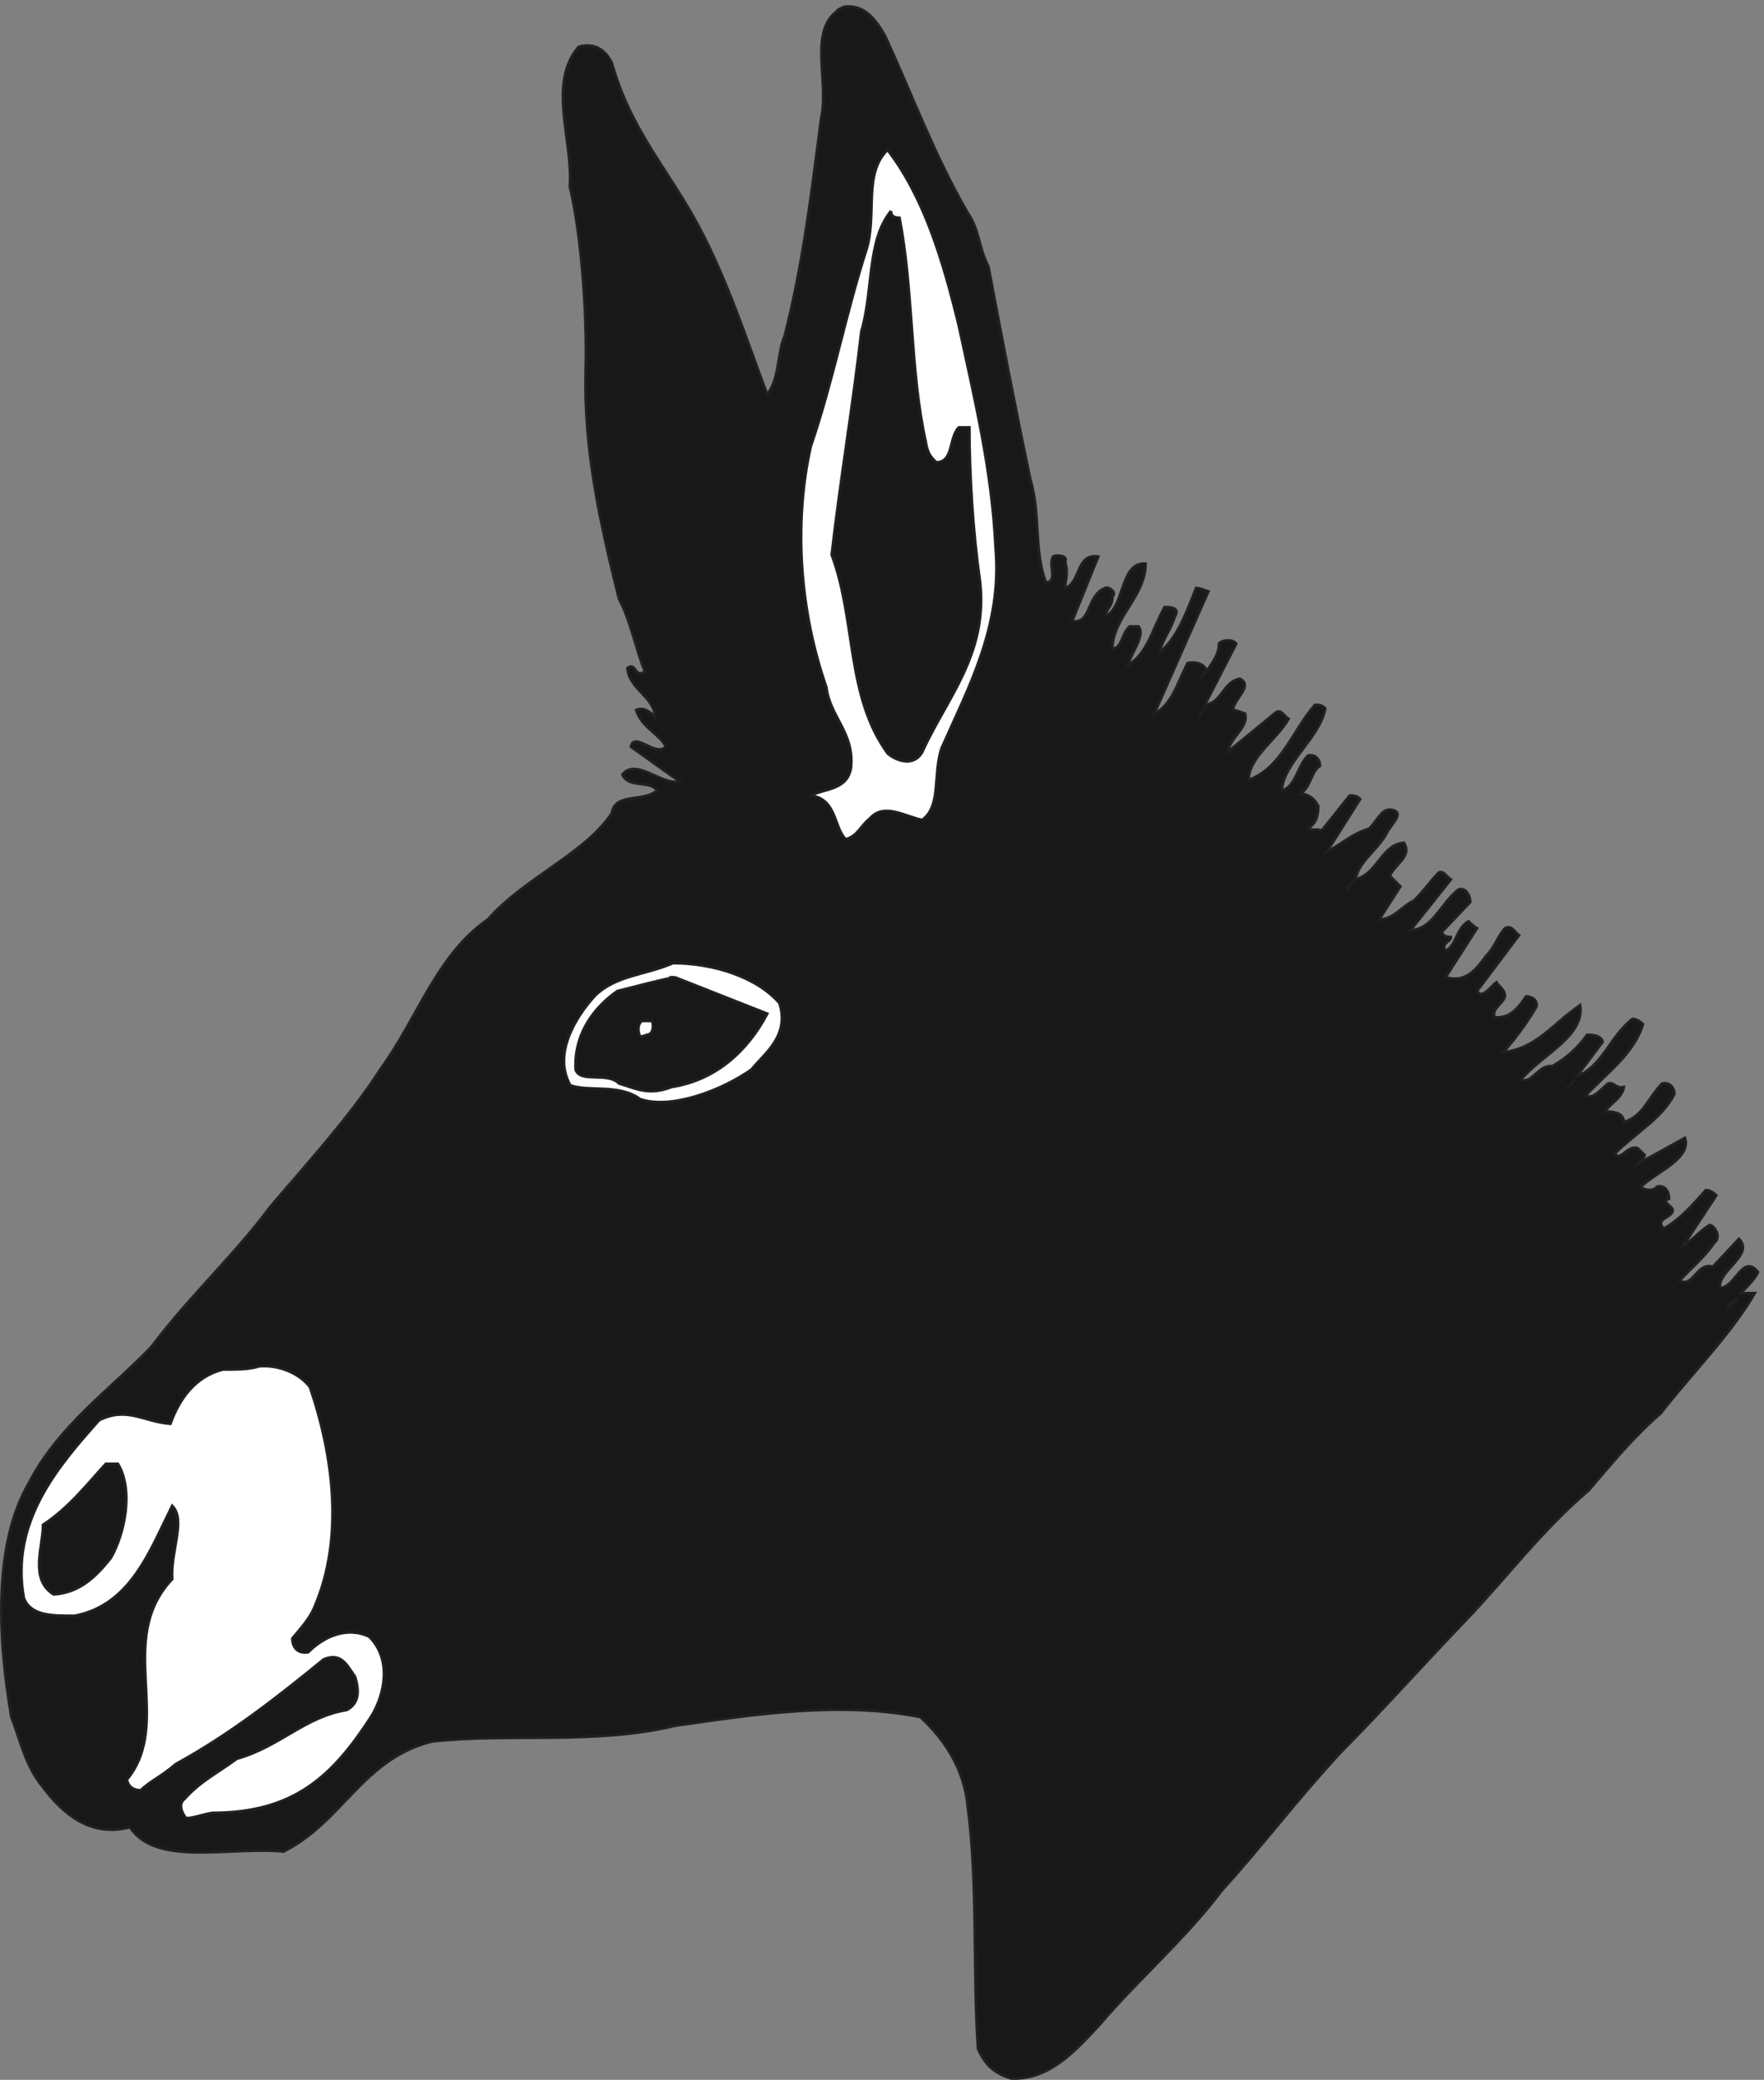 <svg xmlns="http://www.w3.org/2000/svg" xml:space="preserve" width="672.117" height="792.509"><rect width="100%" height="100%" fill="#808080" stroke="none"/><path d="M2416.63 5938.51c59.76 9.36 94.32-39.6 119.52-84.96 79.92-174.96 140.4-339.84 235.44-504.72 34.56-49.68 29.52-95.04 59.76-154.8 39.6-210.24 79.92-420.48 120.24-609.84 29.52-100.08 9.36-205.2 44.64-295.2 35.28 5.04 5.04 49.68 20.16 74.88 5.04 5.04 44.65 5.04 34.56-15.12 10.09-34.56 0-54.72 0-74.88 45.36 15.12 30.25 100.08 95.04 90l-74.88-185.04c55.44-10.08 40.32 74.88 95.04 95.04 5.05 5.04 35.28-10.08 20.16-25.2 0-29.52-15.11-29.52-20.16-54.72 55.44 20.16 40.32 154.8 115.2 149.76 0-95.04-95.04-154.8-95.04-244.8 30.24 5.04 25.2 44.64 49.68 64.8h25.21c20.15-25.2-20.16-74.88-30.25-110.16 55.44 30.24 70.56 105.12 105.12 165.6 10.08 0 45.36 0 30.24-25.2-15.11-45.36-35.27-64.8-45.36-105.12 50.4 40.32 75.6 110.16 105.12 185.04 10.08 0 20.16-5.04 35.28-10.08l-154.8-349.92c49.68 25.2 64.8 84.96 95.04 144.72 19.45 5.04 49.68 0 54.72-24.48 10.08 19.44 35.28 44.64 35.28 79.92 5.04 10.08 39.61 15.12 49.68 0l-90-174.96c49.68 5.04 49.68 64.8 100.08 74.88 39.6-20.16-15.12-55.44-20.15-90 10.07 0 20.15-5.04 35.27-10.08 10.08-40.32-40.32-64.8-50.4-110.16l140.4 115.2c15.12 5.04 20.16-10.08 34.57-20.16-29.53-54.72-114.49-110.16-114.49-174.96 95.04 35.28 124.56 140.4 190.08 215.28 9.36 0 19.44 0 29.52-10.08-15.11-84.96-119.52-154.8-124.56-235.44 39.61 10.08 44.64 70.56 74.88 100.08 20.16 5.04 34.57-10.08 34.57-29.52-24.49-15.12-24.49-55.44-54.73-79.92 20.16 0 40.32-15.12 49.68-35.28 0-35.28-9.36-50.4-29.52-64.8 10.08-5.04 24.48 0 39.6-5.04l79.92 100.08c10.08 0 20.16 0 30.24-10.08l-95.03-150.48c40.31 20.16 69.84 50.4 120.23 65.52 25.2 24.48 34.56 54.72 59.77 54.72 50.39-5.04 0-44.64-10.09-69.84-29.52-50.4-74.88-74.88-90-130.32 65.52 15.12 74.88 100.08 140.4 105.12 24.48-39.6-25.2-59.76-40.31-95.04 5.03-5.04 20.15-20.16 30.23-30.24l-60.48-94.32c40.32 0 60.48 34.56 100.09 54.72 30.23 30.24 45.35 54.72 70.55 79.92 14.4 5.04 19.45-10.08 34.56-20.16l-115.2-144.72c60.48 0 85.68 74.88 135.36 115.2 20.16 9.36 35.28-15.12 35.28-35.28l-80.64-84.96c0-10.08 10.09-15.12 25.2-15.12 0-15.12-29.52-15.12-15.11-39.6 30.23 14.4 30.23 64.8 65.51 84.96 5.04-5.04 14.4-15.12 24.49-20.16l-90-140.4c50.39-14.4 79.91 10.08 115.19 60.48 25.2 24.48 35.28 59.76 54.72 79.92 20.16 10.08 25.2-10.08 40.32-20.16l-120.23-159.84c15.11-25.2 40.32 15.12 55.43 25.2 5.04-10.08 24.48-20.16 24.48-40.32-4.32-20.16-39.59-35.28-29.52-59.76 44.64-5.04 69.84 29.52 90 59.76 15.12 0 34.56-10.08 29.52-30.24-29.52-49.68-59.75-90-94.32-129.6 94.32 10.08 139.68 79.92 219.6 134.64 15.13-90-115.19-144.72-169.92-214.56 35.28-10.08 49.68 44.64 90 39.6 44.64 25.2 74.89 55.44 100.08 90 10.08 0 39.6 0 44.65-20.16l-74.89-99.36c74.89 29.52 95.05 114.48 159.84 164.88 10.08 0 20.16-5.04 30.24-15.12-25.19-84.96-105.12-140.4-164.87-205.2 25.19-10.08 44.63 20.16 64.79 35.28 20.16 5.04 20.16-15.12 45.36-10.08-5.04-30.24-35.28-45.36-55.44-69.84 15.13 0 55.44 0 55.44-30.24 54.72 15.12 69.85 69.84 109.44 110.16 20.16 5.04 35.28-10.08 35.28-30.24-35.28-69.84-110.16-110.16-169.92-169.92 15.12-25.2 35.28 25.2 64.8 15.12 10.09-10.08 20.16-20.16 20.16-20.16 0-5.04-10.07-15.12-20.16-25.2l135.36 74.88c20.16-59.76-84.96-99.36-125.27-139.68 5.03-10.08 35.27-15.12 45.35 0 19.44 5.04 34.56-10.08 34.56-35.28-24.48-5.04 5.04-19.44 10.09-29.52 5.03-25.2-54.73-25.2-25.21-55.44 45.37 25.2 80.64 65.52 120.24 110.16 10.08 0 20.16-5.04 30.24-15.12l-95.04-144.72c25.2 15.12 44.64 39.6 74.88 59.76 15.12 0 35.28-34.56 15.12-49.68-30.23-45.36-69.84-74.88-100.07-110.16 39.59-20.16 49.68 54.72 95.03 40.32l74.88 79.92c45.36-45.36-59.76-90-54.72-140.4 44.65 0 64.81 100.08 109.44 45.36-9.36-20.16-29.52-40.32-49.68-60.48h40.32c-65.52-114.48-175.68-224.64-270-344.88-80.64-69.84-145.43-149.76-205.2-219.6-135.36-115.2-235.44-250.56-354.96-375.12-120.24-125.28-240.48-259.92-354.96-375.122-125.28-134.637-230.4-275.039-340.56-395.277-109.44-144.719-239.75-254.879-349.91-384.481C3081.2 84.191 3006.31-1.488 2896.15 3.55c-49.68 15.122-74.88 40.321-95.04 84.962-15.12 235.437 0 475.199-29.52 695.519-10.08 110.16-70.55 195.117-135.36 254.879-223.92 44.64-464.4 10.08-704.16-25.2-230.4-54.718-470.16-20.159-694.8-44.64-200.16-50.398-255.594-230.398-425.516-315.359-154.797 15.121-365.039-44.641-439.918 69.84-110.16-29.52-190.082 35.281-249.84 115.199-49.68 59.762-64.8 135.359-90 200.16-40.32 234.72-49.68 499.68 49.68 669.6 84.961 165.6 235.441 270 350.64 390.24 109.438 145.44 239.758 264.96 339.84 400.32 114.481 134.64 229.684 259.92 319.674 399.6 105.12 145.44 159.84 325.44 305.28 425.52 105.12 119.52 280.09 189.36 354.96 304.56 10.08 59.76 90 30.24 129.6 64.8-19.44 30.24-79.92 5.04-99.36 45.36 39.6 49.68 109.44-30.24 164.89-20.16l-140.41 100.08c10.09 45.36 69.84-30.24 100.09 0-15.13 35.28-69.84 54.72-84.97 105.12 20.16 10.08 40.32-5.04 54.72-20.16-4.32 59.76-74.88 79.92-79.92 140.4 25.2 19.44 20.17-30.24 50.4-10.08-25.2 59.76-40.32 144.72-74.88 209.52-55.44 225.36-100.08 425.52-95.03 650.16 5.03 180-15.13 405.36-45.37 529.92 10.08 130.32-64.79 295.2 25.21 400.32 49.67 15.12 79.91-15.12 95.03-45.36 54.72-195.12 164.88-309.6 249.84-470.16 79.92-149.76 135.36-319.68 195.13-479.52 35.27 39.6 30.23 124.56 49.67 164.88 55.44 215.28 79.92 434.88 105.12 624.96 25.21 115.2-44.63 264.96 64.8 319.68" style="fill:#191818;fill-opacity:1;fill-rule:evenodd;stroke:none" transform="matrix(.133 0 0 -.133 .066 792.454)"/><path d="M2416.63 5938.51c59.76 9.36 94.32-39.6 119.52-84.96 79.92-174.96 140.4-339.84 235.44-504.72 34.56-49.68 29.52-95.04 59.76-154.8 39.6-210.24 79.92-420.48 120.24-609.84 29.52-100.08 9.36-205.2 44.64-295.2 35.28 5.04 5.04 49.68 20.16 74.88 5.04 5.04 44.65 5.04 34.56-15.12 10.09-34.56 0-54.72 0-74.88 45.36 15.12 30.25 100.08 95.04 90l-74.88-185.04c55.44-10.08 40.32 74.88 95.04 95.04 5.05 5.04 35.28-10.08 20.16-25.2 0-29.52-15.11-29.52-20.16-54.72 55.44 20.16 40.32 154.8 115.2 149.76 0-95.04-95.04-154.8-95.04-244.8 30.24 5.04 25.2 44.64 49.68 64.8h25.21c20.15-25.2-20.16-74.88-30.25-110.16 55.44 30.24 70.56 105.12 105.12 165.6 10.08 0 45.36 0 30.24-25.2-15.11-45.36-35.27-64.8-45.36-105.12 50.4 40.32 75.6 110.16 105.12 185.04 10.08 0 20.16-5.04 35.28-10.08l-154.8-349.92c49.68 25.2 64.8 84.96 95.04 144.72 19.45 5.04 49.68 0 54.72-24.48 10.08 19.44 35.28 44.64 35.28 79.92 5.04 10.08 39.61 15.12 49.68 0l-90-174.96c49.68 5.04 49.68 64.8 100.08 74.88 39.6-20.16-15.12-55.44-20.15-90 10.07 0 20.15-5.04 35.27-10.08 10.08-40.32-40.32-64.8-50.4-110.16l140.4 115.2c15.12 5.04 20.16-10.08 34.57-20.16-29.53-54.72-114.49-110.16-114.49-174.96 95.04 35.28 124.56 140.4 190.08 215.28 9.36 0 19.44 0 29.52-10.08-15.11-84.96-119.52-154.8-124.56-235.44 39.61 10.08 44.64 70.56 74.88 100.08 20.16 5.04 34.57-10.08 34.57-29.52-24.49-15.12-24.49-55.44-54.73-79.92 20.16 0 40.32-15.12 49.68-35.28 0-35.28-9.36-50.4-29.52-64.8 10.08-5.04 24.48 0 39.6-5.04l79.92 100.08c10.08 0 20.16 0 30.24-10.08l-95.03-150.48c40.31 20.16 69.84 50.4 120.23 65.52 25.2 24.48 34.56 54.72 59.77 54.72 50.39-5.04 0-44.64-10.09-69.84-29.52-50.4-74.88-74.88-90-130.32 65.52 15.12 74.88 100.08 140.4 105.12 24.48-39.6-25.2-59.76-40.31-95.04 5.03-5.04 20.15-20.16 30.23-30.24l-60.48-94.32c40.32 0 60.48 34.56 100.09 54.72 30.23 30.24 45.35 54.72 70.55 79.92 14.4 5.04 19.45-10.08 34.56-20.16l-115.2-144.72c60.48 0 85.68 74.88 135.36 115.2 20.16 9.36 35.28-15.12 35.28-35.28l-80.64-84.96c0-10.08 10.09-15.12 25.2-15.12 0-15.12-29.52-15.12-15.11-39.6 30.23 14.4 30.23 64.8 65.51 84.96 5.04-5.04 14.4-15.12 24.49-20.16l-90-140.4c50.39-14.4 79.91 10.08 115.19 60.48 25.2 24.48 35.28 59.76 54.72 79.92 20.16 10.08 25.2-10.08 40.32-20.16l-120.23-159.84c15.11-25.2 40.32 15.12 55.43 25.2 5.04-10.08 24.48-20.16 24.48-40.32-4.32-20.16-39.59-35.28-29.52-59.76 44.64-5.04 69.84 29.52 90 59.76 15.12 0 34.56-10.08 29.52-30.24-29.52-49.68-59.75-90-94.32-129.6 94.32 10.08 139.68 79.92 219.6 134.64 15.13-90-115.19-144.72-169.92-214.56 35.28-10.08 49.68 44.64 90 39.6 44.64 25.2 74.89 55.44 100.08 90 10.08 0 39.6 0 44.65-20.16l-74.89-99.36c74.89 29.52 95.05 114.48 159.84 164.88 10.08 0 20.16-5.04 30.24-15.12-25.19-84.96-105.12-140.4-164.87-205.2 25.19-10.08 44.63 20.16 64.79 35.28 20.16 5.04 20.16-15.12 45.36-10.08-5.04-30.24-35.28-45.36-55.44-69.84 15.13 0 55.44 0 55.44-30.24 54.72 15.12 69.85 69.84 109.44 110.16 20.16 5.04 35.28-10.08 35.28-30.24-35.28-69.84-110.16-110.16-169.92-169.92 15.12-25.2 35.28 25.2 64.8 15.12 10.09-10.08 20.16-20.16 20.16-20.16 0-5.04-10.07-15.12-20.16-25.2l135.36 74.88c20.16-59.76-84.96-99.36-125.27-139.68 5.03-10.08 35.27-15.12 45.35 0 19.44 5.04 34.56-10.08 34.56-35.28-24.48-5.04 5.04-19.44 10.09-29.52 5.03-25.2-54.73-25.2-25.21-55.44 45.37 25.2 80.64 65.52 120.24 110.16 10.08 0 20.16-5.04 30.24-15.12l-95.04-144.72c25.2 15.12 44.64 39.6 74.88 59.76 15.12 0 35.28-34.56 15.12-49.68-30.23-45.36-69.84-74.88-100.07-110.16 39.59-20.16 49.68 54.72 95.03 40.32l74.88 79.92c45.36-45.36-59.76-90-54.72-140.4 44.65 0 64.81 100.08 109.44 45.36-9.36-20.16-29.52-40.32-49.68-60.48h40.32c-65.52-114.48-175.68-224.64-270-344.88-80.64-69.84-145.43-149.76-205.2-219.6-135.36-115.2-235.44-250.56-354.96-375.12-120.24-125.28-240.48-259.92-354.96-375.122-125.28-134.637-230.4-275.039-340.56-395.277-109.44-144.719-239.75-254.879-349.91-384.481C3081.2 84.191 3006.31-1.488 2896.15 3.55c-49.68 15.122-74.88 40.321-95.04 84.962-15.12 235.437 0 475.199-29.52 695.519-10.08 110.16-70.55 195.117-135.36 254.879-223.92 44.64-464.4 10.08-704.16-25.2-230.4-54.718-470.16-20.159-694.8-44.64-200.16-50.398-255.594-230.398-425.516-315.359-154.797 15.121-365.039-44.641-439.918 69.84-110.16-29.52-190.082 35.281-249.84 115.199-49.68 59.762-64.8 135.359-90 200.16-40.32 234.72-49.68 499.68 49.68 669.6 84.961 165.6 235.441 270 350.64 390.24 109.438 145.44 239.758 264.96 339.84 400.32 114.481 134.64 229.684 259.92 319.674 399.6 105.12 145.44 159.84 325.44 305.28 425.52 105.12 119.52 280.09 189.36 354.96 304.56 10.08 59.76 90 30.24 129.6 64.8-19.44 30.24-79.92 5.04-99.36 45.36 39.6 49.68 109.44-30.24 164.89-20.16l-140.41 100.08c10.09 45.36 69.84-30.24 100.09 0-15.13 35.28-69.84 54.72-84.97 105.12 20.16 10.08 40.32-5.04 54.72-20.16-4.32 59.76-74.88 79.92-79.92 140.4 25.2 19.44 20.17-30.24 50.4-10.08-25.2 59.76-40.32 144.72-74.88 209.52-55.44 225.36-100.08 425.52-95.03 650.16 5.03 180-15.13 405.36-45.37 529.92 10.08 130.32-64.79 295.2 25.21 400.32 49.67 15.12 79.91-15.12 95.03-45.36 54.72-195.12 164.88-309.6 249.84-470.16 79.92-149.76 135.36-319.68 195.13-479.52 35.27 39.6 30.23 124.56 49.67 164.88 55.44 215.28 79.92 434.88 105.12 624.96 25.21 115.2-44.63 264.96 64.8 319.68z" style="fill:none;stroke:#231f20;stroke-width:7.5;stroke-linecap:butt;stroke-linejoin:miter;stroke-miterlimit:10;stroke-dasharray:none;stroke-opacity:1" transform="matrix(.133 0 0 -.133 .066 792.454)"/><path d="M2541.92 5528.83c104.4-134.64 159.84-319.68 204.48-504.72 45.36-210.24 95.04-414.72 105.12-635.04 20.16-224.64-79.92-404.64-154.8-574.56-25.2-75.6 0-165.6-55.44-205.2-49.68 10.08-108.72 49.68-149.04 5.04-30.24-25.2-35.28-50.4-69.84-60.48-35.28 35.28-25.2 115.2-100.08 125.28 39.6 20.16 105.12 15.12 115.2 79.92 10.08 100.08-60.48 145.44-70.56 230.4-74.88 214.56-95.04 464.4-44.64 689.76 64.8 190.08 100.08 380.16 159.84 565.2 30.24 100.08-10.08 214.56 59.76 284.4" style="fill:#fff;fill-opacity:1;fill-rule:evenodd;stroke:none" transform="matrix(.133 0 0 -.133 .066 792.454)"/><path d="M2541.92 5528.83c104.4-134.64 159.84-319.68 204.48-504.72 45.36-210.24 95.04-414.72 105.12-635.04 20.16-224.64-79.92-404.64-154.8-574.56-25.2-75.6 0-165.6-55.44-205.2-49.68 10.08-108.72 49.68-149.04 5.04-30.24-25.2-35.28-50.4-69.84-60.48-35.28 35.28-25.2 115.2-100.08 125.28 39.6 20.16 105.12 15.12 115.2 79.92 10.08 100.08-60.48 145.44-70.56 230.4-74.88 214.56-95.04 464.4-44.64 689.76 64.8 190.08 100.08 380.16 159.84 565.2 30.24 100.08-10.08 214.56 59.76 284.4z" style="fill:none;stroke:#231f20;stroke-width:7.5;stroke-linecap:butt;stroke-linejoin:miter;stroke-miterlimit:10;stroke-dasharray:none;stroke-opacity:1" transform="matrix(.133 0 0 -.133 .066 792.454)"/><path d="M2552 5353.87c0-14.4 9.36-19.44 24.48-19.44 40.32-210.24 30.24-439.92 74.88-640.08 5.04-35.28 15.12-45.36 30.24-60.48 50.4 0 35.28 70.56 64.8 100.08h30.24c0-134.64 10.08-299.52 30.24-439.92 24.48-209.52-95.04-334.8-164.88-489.6-25.2-45.36-75.6-25.2-99.36-5.04-120.24 164.88-90 380.16-160.56 569.52 25.2 220.32 60.48 425.52 84.96 640.08 35.28 120.24 15.12 259.92 84.96 344.88" style="fill:#191818;fill-opacity:1;fill-rule:evenodd;stroke:none" transform="matrix(.133 0 0 -.133 .066 792.454)"/><path d="M2552 5353.87c0-14.4 9.36-19.44 24.48-19.44 40.32-210.24 30.24-439.92 74.88-640.08 5.04-35.28 15.12-45.36 30.24-60.48 50.4 0 35.28 70.56 64.8 100.08h30.24c0-134.64 10.08-299.52 30.24-439.92 24.48-209.52-95.04-334.8-164.88-489.6-25.2-45.36-75.6-25.2-99.36-5.04-120.24 164.88-90 380.16-160.56 569.52 25.2 220.32 60.48 425.52 84.96 640.08 35.28 120.24 15.12 259.92 84.96 344.88z" style="fill:none;stroke:#231f20;stroke-width:7.5;stroke-linecap:butt;stroke-linejoin:miter;stroke-miterlimit:10;stroke-dasharray:none;stroke-opacity:1" transform="matrix(.133 0 0 -.133 .066 792.454)"/><path d="m3452 4033.39-9.36-14.4c0 5.04 5.04 10.08 9.36 14.4" style="fill:#fff;fill-opacity:1;fill-rule:evenodd;stroke:none" transform="matrix(.133 0 0 -.133 .066 792.454)"/><path d="m3452 4033.39-9.36-14.4c0 5.04 5.04 10.08 9.36 14.4z" style="fill:none;stroke:#231f20;stroke-width:7.5;stroke-linecap:butt;stroke-linejoin:miter;stroke-miterlimit:10;stroke-dasharray:none;stroke-opacity:1" transform="matrix(.133 0 0 -.133 .066 792.454)"/><path d="m3446.96 3923.95-9.36-14.4c0 5.04 5.04 10.08 9.36 14.4" style="fill:#fff;fill-opacity:1;fill-rule:evenodd;stroke:none" transform="matrix(.133 0 0 -.133 .066 792.454)"/><path d="m3446.96 3923.95-9.36-14.4c0 5.04 5.04 10.08 9.36 14.4z" style="fill:none;stroke:#231f20;stroke-width:7.5;stroke-linecap:butt;stroke-linejoin:miter;stroke-miterlimit:10;stroke-dasharray:none;stroke-opacity:1" transform="matrix(.133 0 0 -.133 .066 792.454)"/><path d="m3871.76 3428.59-9.36-14.4c0 5.04 5.04 10.08 9.36 14.4" style="fill:#fff;fill-opacity:1;fill-rule:evenodd;stroke:none" transform="matrix(.133 0 0 -.133 .066 792.454)"/><path d="m3871.76 3428.59-9.36-14.4c0 5.04 5.04 10.08 9.36 14.4z" style="fill:none;stroke:#231f20;stroke-width:7.5;stroke-linecap:butt;stroke-linejoin:miter;stroke-miterlimit:10;stroke-dasharray:none;stroke-opacity:1" transform="matrix(.133 0 0 -.133 .066 792.454)"/><path d="M1927.76 3198.91c114.47 0 239.76-39.6 304.56-114.48 30.23-95.04-44.64-145.44-79.93-190.08-84.95-59.76-228.95-115.2-318.95-84.96-60.48 44.64-145.44 20.16-200.16 39.6-50.4 90 15.11 195.12 69.84 255.6 59.76 59.76 144.72 59.76 224.64 94.32" style="fill:#fff;fill-opacity:1;fill-rule:evenodd;stroke:none" transform="matrix(.133 0 0 -.133 .066 792.454)"/><path d="M1927.76 3198.91c114.47 0 239.76-39.6 304.56-114.48 30.23-95.04-44.64-145.44-79.93-190.08-84.95-59.76-228.95-115.2-318.95-84.96-60.48 44.64-145.44 20.16-200.16 39.6-50.4 90 15.11 195.12 69.84 255.6 59.76 59.76 144.72 59.76 224.64 94.32z" style="fill:none;stroke:#231f20;stroke-width:7.5;stroke-linecap:butt;stroke-linejoin:miter;stroke-miterlimit:10;stroke-dasharray:none;stroke-opacity:1" transform="matrix(.133 0 0 -.133 .066 792.454)"/><path d="m1932.8 3158.59 264.96-104.4c-55.44-105.12-145.44-190.08-274.32-210.24-65.52-25.2-100.08-5.04-150.48 10.08-34.56 34.56-110.16 0-124.56 39.6-5.04 105.12 54.72 180 119.52 225.36 60.48 15.12 115.2 30.24 164.88 39.6" style="fill:#191818;fill-opacity:1;fill-rule:evenodd;stroke:none" transform="matrix(.133 0 0 -.133 .066 792.454)"/><path d="m1932.8 3158.59 264.96-104.4c-55.44-105.12-145.44-190.08-274.32-210.24-65.52-25.2-100.08-5.04-150.48 10.08-34.56 34.56-110.16 0-124.56 39.6-5.04 105.12 54.72 180 119.52 225.36 60.48 15.12 115.2 30.24 164.88 39.6z" style="fill:none;stroke:#231f20;stroke-width:7.5;stroke-linecap:butt;stroke-linejoin:miter;stroke-miterlimit:10;stroke-dasharray:none;stroke-opacity:1" transform="matrix(.133 0 0 -.133 .066 792.454)"/><path d="M1837.75 3033.31h29.52c5.04-9.36 5.04-39.6-15.12-39.6-10.08-5.04-18.72-5.04-18.72-5.04-5.04 10.08-10.08 30.24 4.32 44.64" style="fill:#fff;fill-opacity:1;fill-rule:evenodd;stroke:none" transform="matrix(.133 0 0 -.133 .066 792.454)"/><path d="M1837.75 3033.31h29.52c5.04-9.36 5.04-39.6-15.12-39.6-10.08-5.04-18.72-5.04-18.72-5.04-5.04 10.08-10.08 30.24 4.32 44.64z" style="fill:none;stroke:#231f20;stroke-width:7.5;stroke-linecap:butt;stroke-linejoin:miter;stroke-miterlimit:10;stroke-dasharray:none;stroke-opacity:1" transform="matrix(.133 0 0 -.133 .066 792.454)"/><path d="m4511.84 2864.11-24.48-24.48 24.48 24.48" style="fill:#fff;fill-opacity:1;fill-rule:evenodd;stroke:none" transform="matrix(.133 0 0 -.133 .066 792.454)"/><path d="m4511.84 2864.11-24.48-24.48 24.48 24.48z" style="fill:none;stroke:#231f20;stroke-width:7.5;stroke-linecap:butt;stroke-linejoin:miter;stroke-miterlimit:10;stroke-dasharray:none;stroke-opacity:1" transform="matrix(.133 0 0 -.133 .066 792.454)"/><path d="m4976.96 2239.15-29.52-29.52c5.04 20.16 10.08 10.08 29.52 29.52" style="fill:#fff;fill-opacity:1;fill-rule:evenodd;stroke:none" transform="matrix(.133 0 0 -.133 .066 792.454)"/><path d="m4976.96 2239.15-29.52-29.52c5.04 20.16 10.08 10.08 29.52 29.52z" style="fill:none;stroke:#231f20;stroke-width:7.5;stroke-linecap:butt;stroke-linejoin:miter;stroke-miterlimit:10;stroke-dasharray:none;stroke-opacity:1" transform="matrix(.133 0 0 -.133 .066 792.454)"/><path d="M742.637 2044.03c54.718 4.32 114.48-19.44 144.718-59.76 69.84-205.2 95.04-434.88 15.122-624.97-15.122-39.59-45.36-69.84-65.52-95.03 0-25.2 15.117-44.64 45.359-39.6 44.641 44.63 110.161 74.88 174.964 44.63 64.79-64.79 45.35-164.87 5.03-229.67-110.154-169.919-220.314-275.04-454.314-275.04-30.242-5.039-54.719-15.121-74.879-15.121-10.082 10.082-25.203 39.601-5.043 54.722 44.641 50.399 95.043 74.879 149.762 115.2 124.559 35.281 194.398 120.239 314.641 139.679 39.593 20.16 34.563 60.48 24.483 95.04-24.483 35.28-39.605 70.56-90.003 50.4-134.641-110.16-269.281-215.28-424.082-300.24-39.598-34.559-74.879-49.68-100.078-74.879-15.121 0-34.563 5.039-39.602 30.238 134.641 164.881-35.281 399.601 129.602 574.561-5.043 79.92 40.32 169.92 0 210.24-64.801-130.32-119.52-285.13-280.082-315.36-64.801 0-124.559 0-144.719 50.39-40.32 219.61 100.078 380.17 215.281 509.77 79.918 40.32 129.598-5.04 204.477-10.09 25.203 70.57 70.562 135.37 150.48 155.53 44.641 0 74.883 0 104.403 9.36" style="fill:#fff;fill-opacity:1;fill-rule:evenodd;stroke:none" transform="matrix(.133 0 0 -.133 .066 792.454)"/><path d="M742.637 2044.03c54.718 4.32 114.48-19.44 144.718-59.76 69.84-205.2 95.04-434.88 15.122-624.97-15.122-39.59-45.36-69.84-65.52-95.03 0-25.2 15.117-44.64 45.359-39.6 44.641 44.63 110.161 74.88 174.964 44.63 64.79-64.79 45.35-164.87 5.03-229.67-110.154-169.919-220.314-275.04-454.314-275.04-30.242-5.039-54.719-15.121-74.879-15.121-10.082 10.082-25.203 39.601-5.043 54.722 44.641 50.399 95.043 74.879 149.762 115.2 124.559 35.281 194.398 120.239 314.641 139.679 39.593 20.16 34.563 60.48 24.483 95.04-24.483 35.28-39.605 70.56-90.003 50.4-134.641-110.16-269.281-215.28-424.082-300.24-39.598-34.559-74.879-49.68-100.078-74.879-15.121 0-34.563 5.039-39.602 30.238 134.641 164.881-35.281 399.601 129.602 574.561-5.043 79.92 40.32 169.92 0 210.24-64.801-130.32-119.52-285.13-280.082-315.36-64.801 0-124.559 0-144.719 50.39-40.32 219.61 100.078 380.17 215.281 509.77 79.918 40.32 129.598-5.04 204.477-10.09 25.203 70.57 70.562 135.37 150.48 155.53 44.641 0 74.883 0 104.403 9.36z" style="fill:none;stroke:#231f20;stroke-width:7.5;stroke-linecap:butt;stroke-linejoin:miter;stroke-miterlimit:10;stroke-dasharray:none;stroke-opacity:1" transform="matrix(.133 0 0 -.133 .066 792.454)"/><path d="M302.715 1764.67h34.562c45.36-74.88 20.161-199.44-20.16-270-43.922-54.72-89.281-99.36-164.16-104.4-69.84 44.64-30.242 134.64-30.242 199.44 75.601 50.4 125.281 115.2 180 174.96" style="fill:#191818;fill-opacity:1;fill-rule:evenodd;stroke:none" transform="matrix(.133 0 0 -.133 .066 792.454)"/><path d="M302.715 1764.67h34.562c45.36-74.88 20.161-199.44-20.16-270-43.922-54.72-89.281-99.36-164.16-104.4-69.84 44.64-30.242 134.64-30.242 199.44 75.601 50.4 125.281 115.2 180 174.96z" style="fill:none;stroke:#231f20;stroke-width:7.5;stroke-linecap:butt;stroke-linejoin:miter;stroke-miterlimit:10;stroke-dasharray:none;stroke-opacity:1" transform="matrix(.133 0 0 -.133 .066 792.454)"/></svg>
